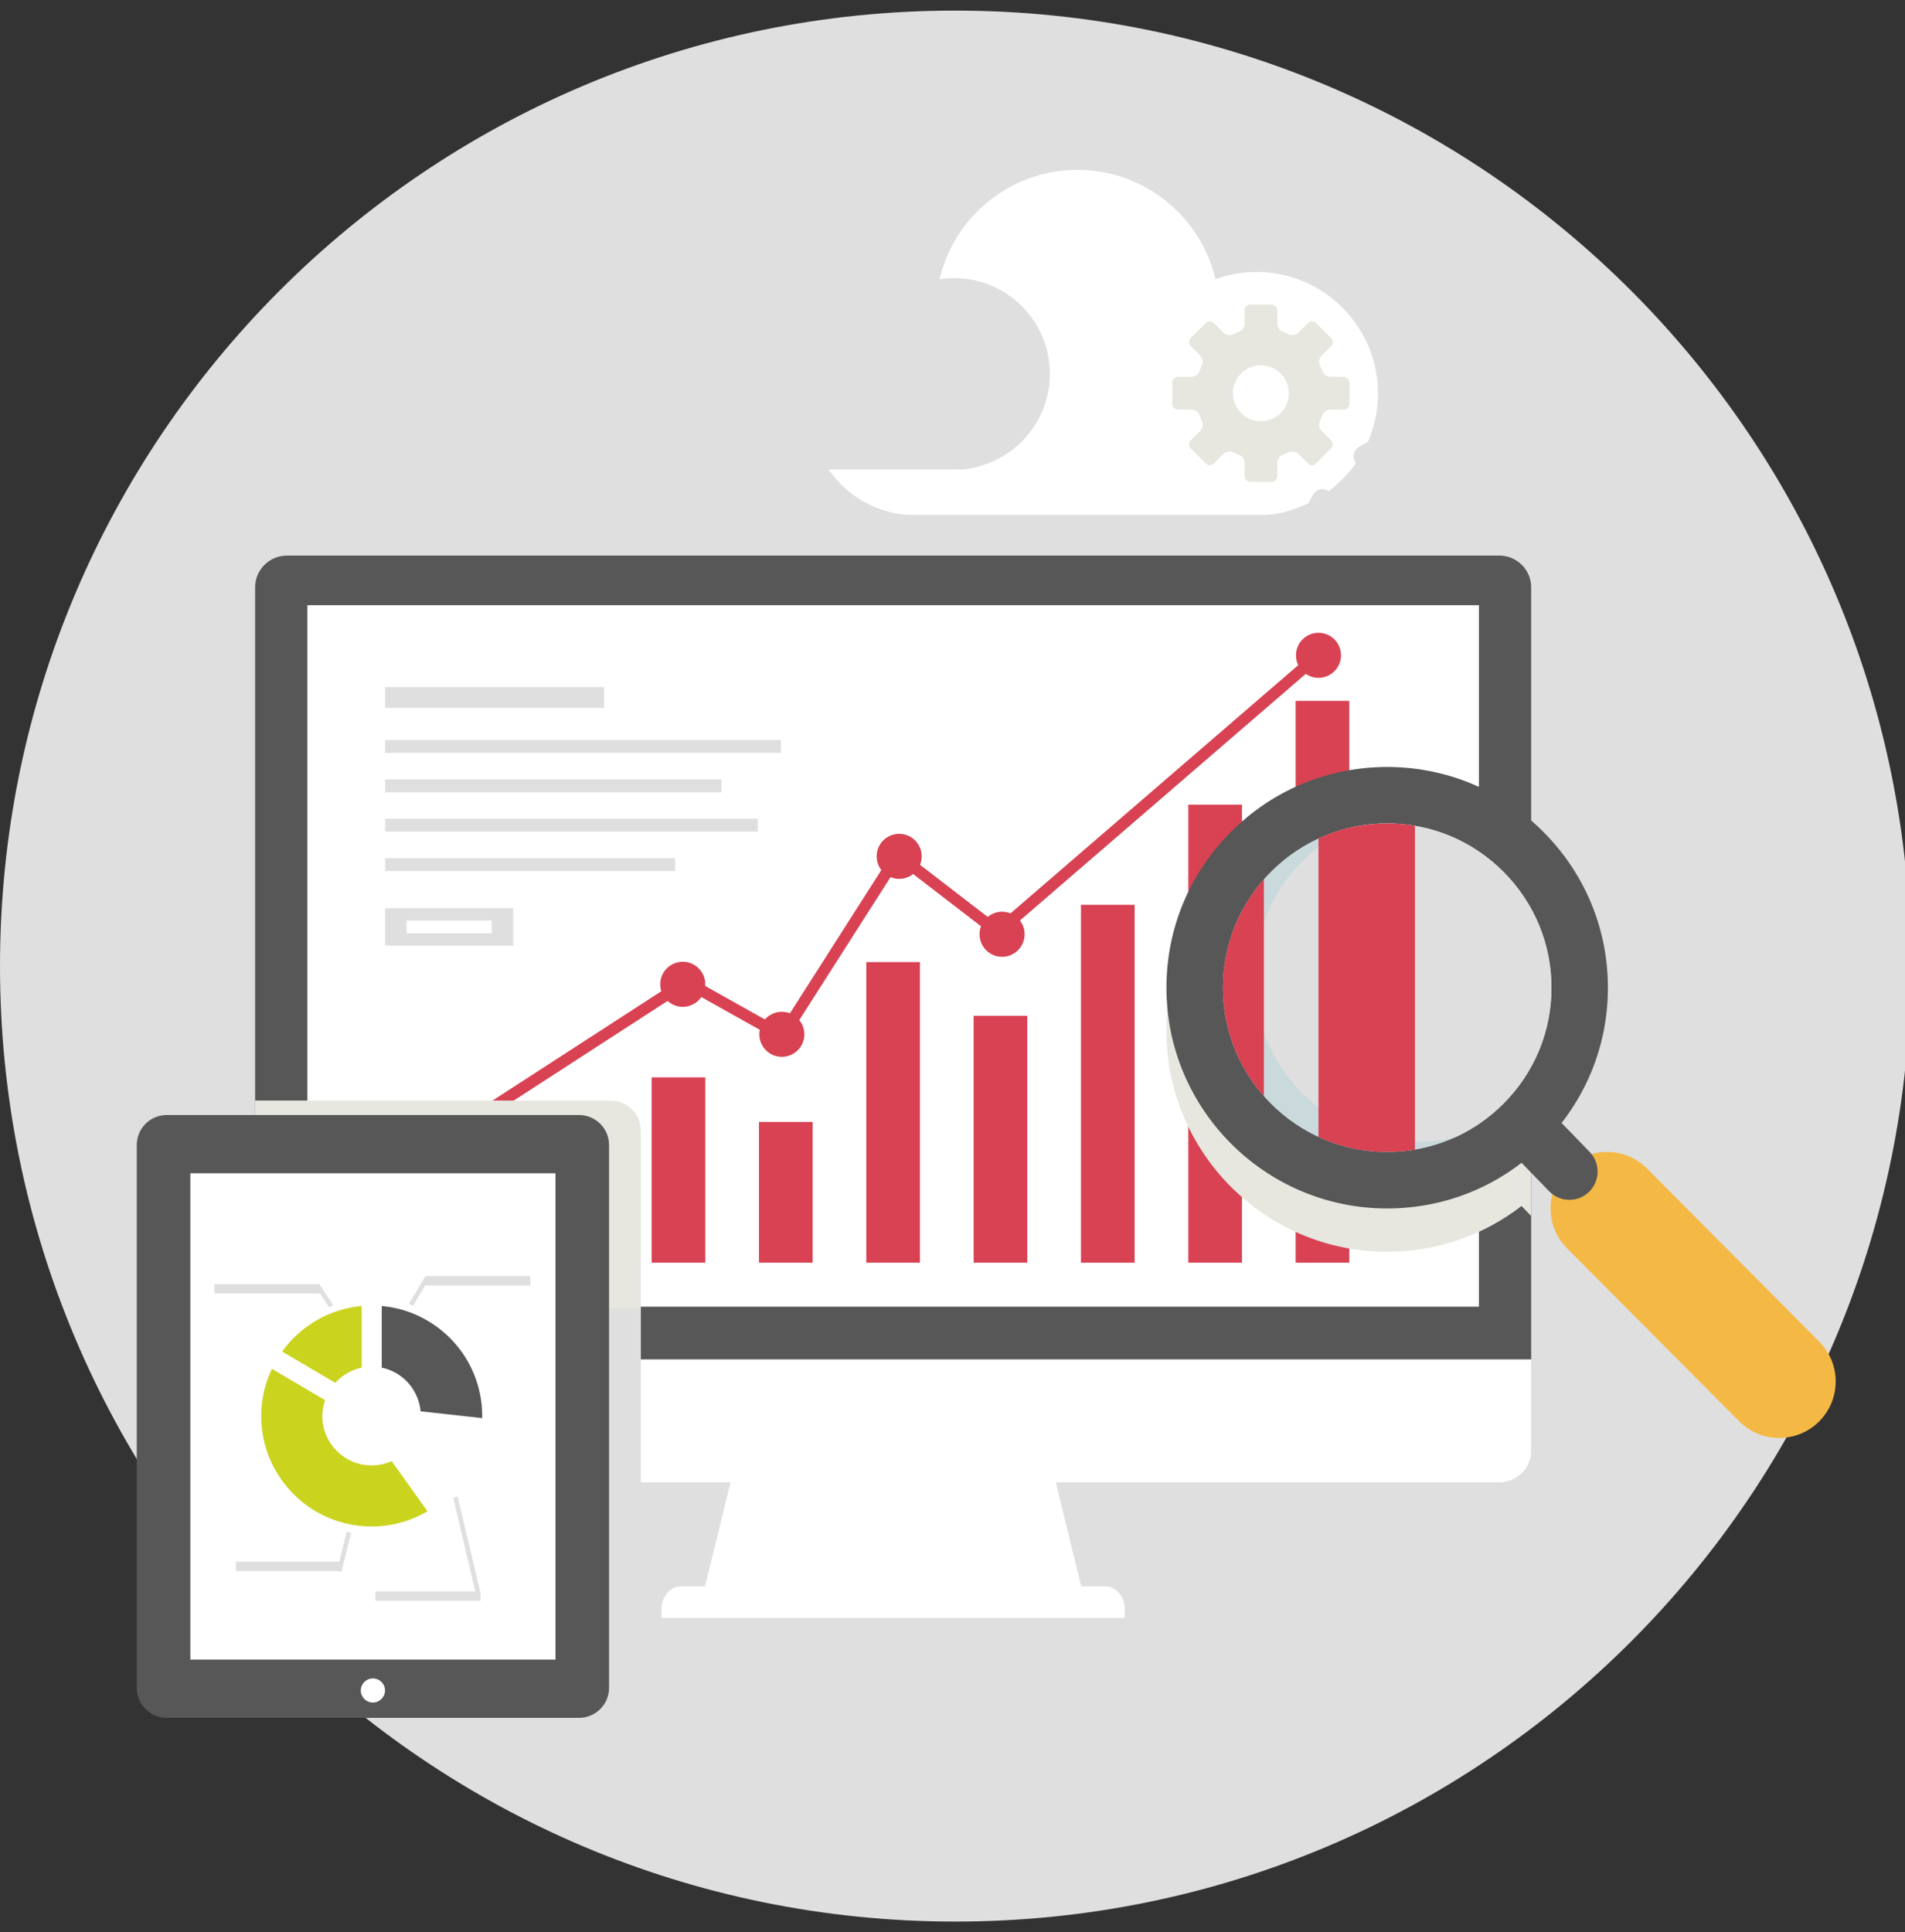 <?xml version="1.0" encoding="utf-8"?>
<!-- Generator: Adobe Illustrator 14.0.0, SVG Export Plug-In . SVG Version: 6.00 Build 43363)  -->
<!DOCTYPE svg PUBLIC "-//W3C//DTD SVG 1.1//EN" "http://www.w3.org/Graphics/SVG/1.1/DTD/svg11.dtd">
<svg version="1.1" id="Capa_1" xmlns="http://www.w3.org/2000/svg" xmlns:xlink="http://www.w3.org/1999/xlink" x="0px" y="0px"
	 width="142px" height="144px" viewBox="0 0 142 144" enable-background="new 0 0 142 144" xml:space="preserve">
<rect x="0" y="0" width="142" height="144" fill="#333333" stroke="none"/>
<g>
	<path fill="#DFDFDF" d="M71.21,143.211C31.882,143.211,0,111.329,0,72.001C0,32.668,31.882,0.789,71.21,0.789
		c39.332,0,71.213,31.879,71.213,71.212C142.424,111.329,110.542,143.211,71.21,143.211z"/>
	<path fill="#FFFFFF" d="M102.714,29.32c0-4.995-4.057-9.052-9.056-9.052c-1.073,0-2.101,0.198-3.053,0.545
		c-1.103-4.67-5.286-8.153-10.287-8.153c-5.764,0-10.448,4.622-10.565,10.36c-0.51-0.105-1.038-0.164-1.578-0.164
		c-4.285,0-7.76,3.472-7.76,7.762c0,3.508,2.333,6.465,5.523,7.428c0.64,0.212,1.326,0.329,2.044,0.329h26.131
		c0.795,0,1.562-0.152,2.268-0.419C100.049,36.805,102.714,33.375,102.714,29.32z"/>
	<g>
		<path fill="#DFDFDF" d="M125.145,43.224h-1.895c-0.133-0.668-0.315-1.31-0.547-1.938l1.58-0.912
			c0.377-0.22,0.508-0.703,0.291-1.084l-1.585-2.742c-0.22-0.378-0.705-0.506-1.083-0.29l-1.645,0.947
			c-0.439-0.503-0.921-0.973-1.438-1.403l0.915-1.582c0.219-0.379,0.089-0.864-0.29-1.083l-2.743-1.586
			c-0.381-0.215-0.861-0.087-1.082,0.293l-0.948,1.64c-0.63-0.214-1.28-0.379-1.947-0.494v-1.828c0-0.439-0.356-0.795-0.793-0.795
			h-3.168c-0.44,0-0.795,0.356-0.795,0.795v1.894c-0.663,0.129-1.308,0.312-1.935,0.543l-0.909-1.581
			c-0.222-0.38-0.706-0.51-1.086-0.29l-2.746,1.586c-0.377,0.215-0.506,0.703-0.289,1.08l0.951,1.646
			c-0.502,0.44-0.976,0.919-1.401,1.434l-1.583-0.913c-0.382-0.22-0.864-0.086-1.085,0.29l-1.586,2.745
			c-0.219,0.375-0.089,0.864,0.291,1.083l1.642,0.947c-0.216,0.631-0.379,1.277-0.494,1.946h-1.825
			c-0.442,0-0.797,0.356-0.797,0.795v3.166c0,0.44,0.354,0.793,0.797,0.793h1.891c0.133,0.664,0.315,1.313,0.542,1.938l-1.58,0.913
			c-0.38,0.219-0.508,0.701-0.288,1.078l1.583,2.749c0.219,0.375,0.703,0.508,1.082,0.288l1.645-0.948
			c0.443,0.505,0.922,0.976,1.438,1.403l-0.913,1.586c-0.22,0.377-0.092,0.861,0.288,1.081l2.746,1.582
			c0.38,0.22,0.862,0.092,1.079-0.29l0.95-1.638c0.63,0.212,1.28,0.379,1.947,0.492v1.831c0,0.438,0.354,0.788,0.792,0.788
			l3.168,0.002c0.441,0,0.793-0.352,0.793-0.79v-1.894c0.665-0.136,1.31-0.317,1.936-0.544l0.913,1.58
			c0.22,0.379,0.699,0.508,1.083,0.29l2.744-1.586c0.378-0.217,0.506-0.703,0.289-1.085l-0.948-1.64
			c0.503-0.442,0.975-0.922,1.401-1.44l1.587,0.917c0.379,0.217,0.862,0.087,1.081-0.293l1.585-2.742
			c0.219-0.379,0.087-0.865-0.29-1.082l-1.64-0.95c0.21-0.626,0.377-1.279,0.492-1.946h1.831c0.435,0,0.789-0.354,0.789-0.794
			v-3.168C125.936,43.577,125.579,43.224,125.145,43.224z M110.527,53.996c-4.541,0-8.219-3.683-8.219-8.22
			c0-4.541,3.678-8.223,8.219-8.223c4.539,0,8.222,3.683,8.222,8.223C118.749,50.313,115.066,53.996,110.527,53.996z"/>
	</g>
	<path fill="#E7E7E0" d="M100.166,28.087h-1.023c-0.237,0-0.492-0.185-0.566-0.408l-0.192-0.463
		c-0.104-0.212-0.054-0.523,0.113-0.691l0.722-0.722c0.168-0.168,0.168-0.442,0-0.609l-1.118-1.117c-0.164-0.168-0.44-0.168-0.607,0
		l-0.724,0.72c-0.168,0.17-0.476,0.22-0.691,0.113l-0.461-0.191c-0.224-0.073-0.406-0.332-0.406-0.567V23.13
		c0-0.234-0.196-0.432-0.434-0.432h-1.58c-0.238,0-0.429,0.198-0.429,0.432v1.023c0,0.235-0.185,0.494-0.408,0.567l-0.463,0.191
		c-0.214,0.107-0.522,0.057-0.689-0.113l-0.724-0.72c-0.167-0.168-0.443-0.168-0.608,0l-1.119,1.117
		c-0.168,0.167-0.168,0.44,0,0.609l0.724,0.722c0.167,0.168,0.217,0.479,0.11,0.691l-0.188,0.463
		c-0.076,0.223-0.335,0.408-0.57,0.408h-1.024c-0.233,0-0.428,0.194-0.428,0.431v1.58c0,0.238,0.194,0.43,0.428,0.43h1.024
		c0.235,0,0.494,0.183,0.57,0.41l0.188,0.461c0.106,0.213,0.057,0.523-0.11,0.691l-0.724,0.724c-0.168,0.167-0.168,0.442,0,0.609
		l1.119,1.119c0.165,0.167,0.441,0.167,0.608,0l0.724-0.726c0.167-0.165,0.476-0.217,0.689-0.11l0.463,0.189
		c0.224,0.078,0.408,0.329,0.408,0.57v1.02c0,0.236,0.19,0.431,0.429,0.431h1.58c0.237,0,0.434-0.194,0.434-0.431v-1.02
		c0-0.241,0.183-0.492,0.406-0.57l0.461-0.189c0.216-0.107,0.523-0.055,0.691,0.11l0.724,0.726c0.167,0.167,0.443,0.167,0.607,0
		l1.118-1.119c0.168-0.167,0.168-0.442,0-0.609l-0.722-0.724c-0.167-0.168-0.217-0.478-0.113-0.691l0.192-0.461
		c0.074-0.227,0.329-0.41,0.566-0.41h1.023c0.236,0,0.431-0.192,0.431-0.43v-1.58C100.597,28.281,100.402,28.087,100.166,28.087z
		 M93.987,31.391c-1.149,0-2.082-0.931-2.082-2.083c0-1.149,0.933-2.082,2.082-2.082c1.15,0,2.085,0.932,2.085,2.082
		C96.072,30.46,95.138,31.391,93.987,31.391z"/>
	<path fill="#DFDFDF" d="M129.02,59.78h-0.643c-0.147,0-0.31-0.115-0.354-0.256l-0.119-0.292c-0.07-0.133-0.036-0.327,0.067-0.432
		l0.453-0.452c0.107-0.105,0.107-0.278,0-0.382l-0.699-0.699c-0.104-0.107-0.278-0.107-0.382,0l-0.453,0.45
		c-0.105,0.107-0.3,0.139-0.431,0.071l-0.291-0.118c-0.141-0.048-0.258-0.208-0.258-0.357v-0.64c0-0.147-0.119-0.269-0.271-0.269
		h-0.987c-0.148,0-0.271,0.121-0.271,0.269v0.64c0,0.149-0.116,0.309-0.254,0.357l-0.292,0.118
		c-0.133,0.068-0.327,0.036-0.432-0.071l-0.45-0.45c-0.104-0.107-0.278-0.107-0.386,0l-0.699,0.699
		c-0.106,0.104-0.106,0.277,0,0.382l0.453,0.452c0.105,0.105,0.137,0.299,0.071,0.432l-0.119,0.292
		c-0.049,0.141-0.209,0.256-0.356,0.256h-0.641c-0.146,0-0.27,0.122-0.27,0.27v0.988c0,0.15,0.123,0.272,0.27,0.272h0.641
		c0.147,0,0.308,0.111,0.356,0.255l0.119,0.292c0.065,0.129,0.034,0.327-0.071,0.431l-0.453,0.453c-0.106,0.107-0.106,0.277,0,0.382
		l0.699,0.699c0.107,0.105,0.282,0.105,0.386,0l0.45-0.452c0.104-0.105,0.299-0.138,0.432-0.071l0.292,0.12
		c0.138,0.049,0.254,0.208,0.254,0.354v0.641c0,0.149,0.123,0.269,0.271,0.269h0.987c0.151,0,0.271-0.12,0.271-0.269v-0.641
		c0-0.147,0.117-0.306,0.258-0.354l0.291-0.12c0.131-0.066,0.325-0.034,0.431,0.071l0.453,0.452c0.104,0.105,0.277,0.105,0.382,0
		l0.699-0.699c0.107-0.105,0.107-0.275,0-0.382l-0.453-0.453c-0.104-0.104-0.138-0.301-0.067-0.431l0.119-0.292
		c0.044-0.144,0.206-0.255,0.354-0.255h0.643c0.147,0,0.269-0.122,0.269-0.272V60.05C129.288,59.901,129.167,59.78,129.02,59.78z
		 M125.147,61.849c-0.721,0-1.305-0.584-1.305-1.303c0-0.722,0.584-1.305,1.305-1.305c0.724,0,1.307,0.583,1.307,1.305
		C126.454,61.264,125.871,61.849,125.147,61.849z"/>
	<path fill="#DFDFDF" d="M78.258,27.857c0-3.932-3.191-7.128-7.128-7.128c-0.847,0-1.658,0.155-2.409,0.432
		c-0.864-3.679-4.157-6.421-8.097-6.421c-4.539,0-8.229,3.639-8.32,8.158c-0.4-0.084-0.816-0.129-1.243-0.129
		c-3.375,0-6.112,2.734-6.112,6.11c0,2.763,1.837,5.094,4.351,5.85c0.507,0.165,1.044,0.259,1.607,0.259h20.579
		c0.628,0,1.232-0.118,1.789-0.328C76.162,33.749,78.258,31.049,78.258,27.857z"/>
	<g>
		<path fill="#FFFFFF" d="M55.519,106.113c-1.007,4.108-2.012,8.219-3.016,12.332c9.382,0,18.766,0,28.146,0
			c-1.006-4.113-2.011-8.224-3.016-12.332C70.262,106.113,62.89,106.113,55.519,106.113z"/>
		<path fill="#FFFFFF" d="M82.389,118.227H50.763c-0.803,0-1.455,0.764-1.455,1.706v0.641h34.535v-0.641
			C83.843,118.99,83.192,118.227,82.389,118.227z"/>
		<path fill="#FFFFFF" d="M19.017,101.311v6.798c0,1.309,1.062,2.368,2.37,2.368h90.379c1.306,0,2.368-1.06,2.368-2.368v-6.798
			H19.017z"/>
		<path fill="#585757" d="M114.134,101.311V43.777c0-1.31-1.062-2.37-2.368-2.37H21.386c-1.308,0-2.37,1.061-2.37,2.37v57.533
			H114.134z"/>
		<rect x="22.913" y="45.106" fill="#FFFFFF" width="87.326" height="52.278"/>
	</g>
	<g>
		<rect x="32.572" y="88.771" fill="#D84253" width="4" height="5.336"/>
		<rect x="40.571" y="83.97" fill="#D84253" width="4.001" height="10.137"/>
		<rect x="48.574" y="80.294" fill="#D84253" width="4" height="13.812"/>
		<rect x="56.576" y="83.617" fill="#D84253" width="4" height="10.489"/>
		<rect x="64.575" y="71.703" fill="#D84253" width="4" height="22.403"/>
		<rect x="72.576" y="75.705" fill="#D84253" width="3.998" height="18.401"/>
		<rect x="80.576" y="67.435" fill="#D84253" width="4.001" height="26.672"/>
		<rect x="88.577" y="59.969" fill="#D84253" width="4.002" height="34.137"/>
		<rect x="96.577" y="52.235" fill="#D84253" width="4.001" height="41.872"/>
	</g>
	<rect x="28.709" y="51.201" fill="#DFDFDF" width="16.32" height="1.557"/>
	<rect x="28.709" y="55.153" fill="#DFDFDF" width="29.496" height="0.957"/>
	<rect x="28.709" y="58.088" fill="#DFDFDF" width="25.067" height="0.957"/>
	<rect x="28.709" y="61.023" fill="#DFDFDF" width="27.777" height="0.958"/>
	<rect x="28.709" y="63.962" fill="#DFDFDF" width="21.616" height="0.955"/>
	<path fill="#DFDFDF" d="M28.709,67.684v2.793h9.547v-2.793H28.709z M36.656,69.559h-6.347v-0.955h6.347V69.559z"/>
	<g>
		<path fill="#D84253" d="M28.355,88.384c-0.141,0-0.28-0.069-0.363-0.197c-0.128-0.199-0.071-0.465,0.126-0.596l22.798-14.766
			c0.136-0.087,0.306-0.092,0.445-0.016l6.814,3.818l8.385-13.137c0.066-0.102,0.171-0.171,0.288-0.192
			c0.123-0.02,0.243,0.011,0.336,0.083l7.177,5.521l23.639-20.39c0.18-0.154,0.451-0.134,0.606,0.045s0.133,0.45-0.045,0.605
			L74.66,69.783c-0.154,0.131-0.381,0.139-0.541,0.016l-7.085-5.452l-8.35,13.082c-0.123,0.193-0.375,0.256-0.573,0.146
			l-6.944-3.889l-22.58,14.627C28.515,88.363,28.434,88.384,28.355,88.384L28.355,88.384z"/>
	</g>
	<circle fill="#CAD41F" cx="28.956" cy="87.768" r="1.679"/>
	<path fill="#D84253" d="M52.572,73.359c0,0.924-0.752,1.679-1.677,1.679c-0.929,0-1.682-0.755-1.682-1.679
		c0-0.93,0.752-1.681,1.682-1.681C51.82,71.679,52.572,72.43,52.572,73.359z"/>
	<circle fill="#D84253" cx="58.279" cy="77.085" r="1.679"/>
	<path fill="#D84253" d="M68.705,63.822c0,0.927-0.754,1.68-1.679,1.68c-0.929,0-1.679-0.753-1.679-1.68
		c0-0.926,0.75-1.679,1.679-1.679C67.95,62.143,68.705,62.896,68.705,63.822z"/>
	<circle fill="#D84253" cx="74.696" cy="69.629" r="1.68"/>
	<circle fill="#D84253" cx="98.282" cy="48.839" r="1.678"/>
	<g>
		<defs>
			<path id="SVGID_1_" d="M114.134,101.311V43.777c0-1.31-1.062-2.37-2.368-2.37H21.386c-1.308,0-2.37,1.061-2.37,2.37v57.533
				H114.134z"/>
		</defs>
		<clipPath id="SVGID_2_">
			<use xlink:href="#SVGID_1_"  overflow="visible"/>
		</clipPath>
		<path clip-path="url(#SVGID_2_)" fill="#E7E7E0" d="M135.607,103.215l-12.835-12.898c-1.121-1.126-2.721-1.484-4.146-1.074
			c-0.051-0.062-0.093-0.128-0.151-0.185l-2.076-2.144c2.233-2.863,3.451-6.359,3.457-10.044c0.007-4.388-1.699-8.522-4.804-11.637
			c-3.105-3.116-7.232-4.838-11.623-4.845c-4.399-0.008-8.538,1.703-11.657,4.822c-3.104,3.104-4.817,7.223-4.824,11.601
			c-0.016,9.073,7.349,16.464,16.42,16.482c3.682,0.005,7.178-1.196,10.046-3.411l2.082,2.146c0.071,0.069,0.15,0.128,0.229,0.187
			c-0.369,1.396-0.008,2.944,1.081,4.042l12.835,12.896c1.64,1.649,4.306,1.653,5.955,0.015l0.007-0.008
			C137.242,107.521,137.245,104.86,135.607,103.215z"/>
		<path clip-path="url(#SVGID_2_)" fill="#E7E7E0" d="M45.526,82.024H14.8c-1.24,0-2.24,1-2.24,2.236v40.455
			c0,1.235,1,2.238,2.24,2.238h30.727c1.236,0,2.24-1.003,2.24-2.238V84.261C47.767,83.024,46.763,82.024,45.526,82.024z"/>
	</g>
	<path fill="#F4B845" d="M135.603,105.934c0,0-0.007,0.004-0.007,0.007c-1.649,1.642-4.315,1.634-5.955-0.013l-12.835-12.898
		c-1.635-1.645-1.635-4.304,0.007-5.945c0.003-0.003,0.005-0.005,0.005-0.005c1.651-1.643,4.313-1.637,5.955,0.013l12.835,12.896
		C137.245,101.632,137.242,104.294,135.603,105.934L135.603,105.934z"/>
	<path fill="#F4B845" d="M133.771,105.854c-0.633,0.63-1.668,0.625-2.302-0.01l-12.833-12.899c-0.634-0.635-0.634-1.664,0.001-2.299
		c0.642-0.636,1.672-0.634,2.309,0.004l12.835,12.896c0.631,0.633,0.631,1.665-0.004,2.302L133.771,105.854z"/>
	<path fill="#585757" d="M115.035,85.239L115.035,85.239c-3.121,3.122-7.265,4.835-11.668,4.826
		c-9.071-0.018-16.436-7.41-16.42-16.479c0.007-4.379,1.721-8.5,4.824-11.603c3.119-3.118,7.258-4.829,11.657-4.822
		c4.391,0.008,8.518,1.729,11.623,4.845c3.104,3.116,4.811,7.249,4.804,11.637C119.846,78.021,118.135,82.136,115.035,85.239
		L115.035,85.239z"/>
	<g>
		<path fill="#585757" d="M103.371,89.134c-4.138-0.005-8.03-1.629-10.961-4.57c-2.93-2.939-4.538-6.841-4.53-10.978
			c0.008-4.129,1.623-8.016,4.549-10.944c2.936-2.935,6.831-4.55,10.968-4.55h0.02l0.007,2.072h-0.026
			c-3.585,0-6.957,1.4-9.502,3.941c-2.538,2.54-3.937,5.907-3.946,9.485c-0.006,3.588,1.389,6.966,3.929,9.514
			c2.538,2.547,5.91,3.955,9.497,3.961L103.371,89.134L103.371,89.134z"/>
	</g>
	<g>
		<path fill="none" d="M113.644,83.85"/>
	</g>
	<path fill="#CADADC" d="M94.748,64.959c-2.31,2.312-3.584,5.377-3.594,8.634c-0.01,6.75,5.472,12.25,12.22,12.264
		c3.276,0.005,6.358-1.27,8.683-3.592l0,0c2.312-2.309,3.582-5.373,3.591-8.628c0.005-3.267-1.267-6.341-3.578-8.662
		s-5.384-3.6-8.648-3.604C100.152,61.364,97.067,62.64,94.748,64.959L94.748,64.959z"/>
	<path fill="#DFDFDF" d="M112.069,64.976c-2.312-2.321-5.384-3.6-8.648-3.604c-0.918-0.002-1.824,0.102-2.698,0.294
		c-1.336,0.602-2.562,1.445-3.629,2.514c-2.311,2.31-3.586,5.376-3.591,8.633c-0.013,6.751,5.468,12.252,12.218,12.263
		c0.923,0.003,1.826-0.102,2.705-0.298c1.334-0.601,2.562-1.443,3.631-2.512l0,0c2.312-2.309,3.582-5.373,3.591-8.628
		C115.652,70.371,114.381,67.297,112.069,64.976z"/>
	<g>
		<path fill="#585757" d="M118.469,88.81c-0.824,0.819-2.156,0.817-2.974-0.007l-2.626-2.708c-0.817-0.822-0.813-2.151,0.004-2.972
			c0-0.002,0.003-0.002,0.006-0.003c0.822-0.819,2.153-0.817,2.974,0.005l2.622,2.706c0.817,0.824,0.817,2.153-0.003,2.976
			L118.469,88.81z"/>
	</g>
	<g>
		<defs>
			<path id="SVGID_3_" d="M94.748,64.959c-2.31,2.312-3.584,5.377-3.594,8.634c-0.01,6.75,5.472,12.25,12.22,12.264
				c3.276,0.005,6.358-1.27,8.683-3.592l0,0c2.312-2.309,3.582-5.373,3.591-8.628c0.005-3.267-1.267-6.341-3.578-8.662
				s-5.384-3.6-8.648-3.604C100.152,61.364,97.067,62.64,94.748,64.959L94.748,64.959z"/>
		</defs>
		<clipPath id="SVGID_4_">
			<use xlink:href="#SVGID_3_"  overflow="visible"/>
		</clipPath>
		<g clip-path="url(#SVGID_4_)">
			<rect x="87.019" y="43.709" fill="#D84253" width="7.192" height="61.35"/>
			<rect x="98.28" y="30.133" fill="#D84253" width="7.19" height="75.248"/>
		</g>
	</g>
	<rect x="12.56" y="97.497" fill="#DFDFDF" width="35.207" height="13.189"/>
	<g>
		<g>
			<path fill="#585757" d="M43.161,83.098H12.433c-1.238,0-2.238,1.003-2.238,2.241v40.453c0,1.233,1,2.237,2.238,2.237h30.728
				c1.235,0,2.239-1.004,2.239-2.237V85.339C45.4,84.101,44.396,83.098,43.161,83.098z"/>
			<path fill="#FFFFFF" d="M27.798,126.887c-0.5,0-0.903-0.403-0.903-0.9c0-0.498,0.403-0.898,0.903-0.898
				c0.495,0,0.9,0.4,0.9,0.898C28.698,126.483,28.293,126.887,27.798,126.887z"/>
			<rect x="14.188" y="87.441" fill="#FFFFFF" width="27.219" height="36.245"/>
		</g>
	</g>
	<path fill="#FFFFFF" d="M31.194,106.672c-0.167,0.505-0.436,0.965-0.789,1.349l2.679,3.744c1.354-1.17,2.326-2.767,2.697-4.588
		L31.194,106.672z"/>
	<path fill="#585757" d="M28.455,101.928c1.562,0.323,2.744,1.638,2.899,3.255l4.584,0.507c0-0.055,0.007-0.105,0.007-0.157
		c0-4.296-3.291-7.819-7.49-8.198V101.928z"/>
	<path fill="#CAD41F" d="M24.993,103.062c0.515-0.563,1.191-0.975,1.969-1.135v-4.594c-2.446,0.22-4.573,1.509-5.933,3.395
		L24.993,103.062z"/>
	<path fill="#CAD41F" d="M29.195,108.896c-0.456,0.2-0.957,0.318-1.489,0.318c-2.033,0-3.678-1.649-3.678-3.683
		c0-0.412,0.081-0.804,0.207-1.178l-3.967-2.338c-0.507,1.066-0.798,2.257-0.798,3.516c0,4.551,3.689,8.236,8.236,8.236
		c1.521,0,2.938-0.418,4.162-1.135L29.195,108.896z"/>
	<g>
		<rect x="27.984" y="118.613" fill="#DFDFDF" width="7.841" height="0.694"/>
		<rect x="17.585" y="116.385" fill="#DFDFDF" width="7.845" height="0.697"/>
		<rect x="15.985" y="95.707" fill="#DFDFDF" width="7.847" height="0.694"/>
		<g>
			<polygon fill="#DFDFDF" points="25.446,117.148 25.113,117.064 25.844,114.165 26.174,114.248 25.446,117.148 			"/>
		</g>
		<g>
			<polygon fill="#DFDFDF" points="24.549,97.45 23.507,95.879 23.792,95.69 24.834,97.26 24.549,97.45 			"/>
		</g>
		<rect x="31.688" y="95.106" fill="#DFDFDF" width="7.843" height="0.697"/>
		<g>
			<polygon fill="#DFDFDF" points="30.781,97.329 30.488,97.152 31.719,95.097 32.015,95.273 30.781,97.329 			"/>
		</g>
		<g>
			<polygon fill="#DFDFDF" points="35.48,118.8 33.781,111.619 34.114,111.538 35.814,118.722 35.48,118.8 			"/>
		</g>
	</g>
</g>
</svg>

